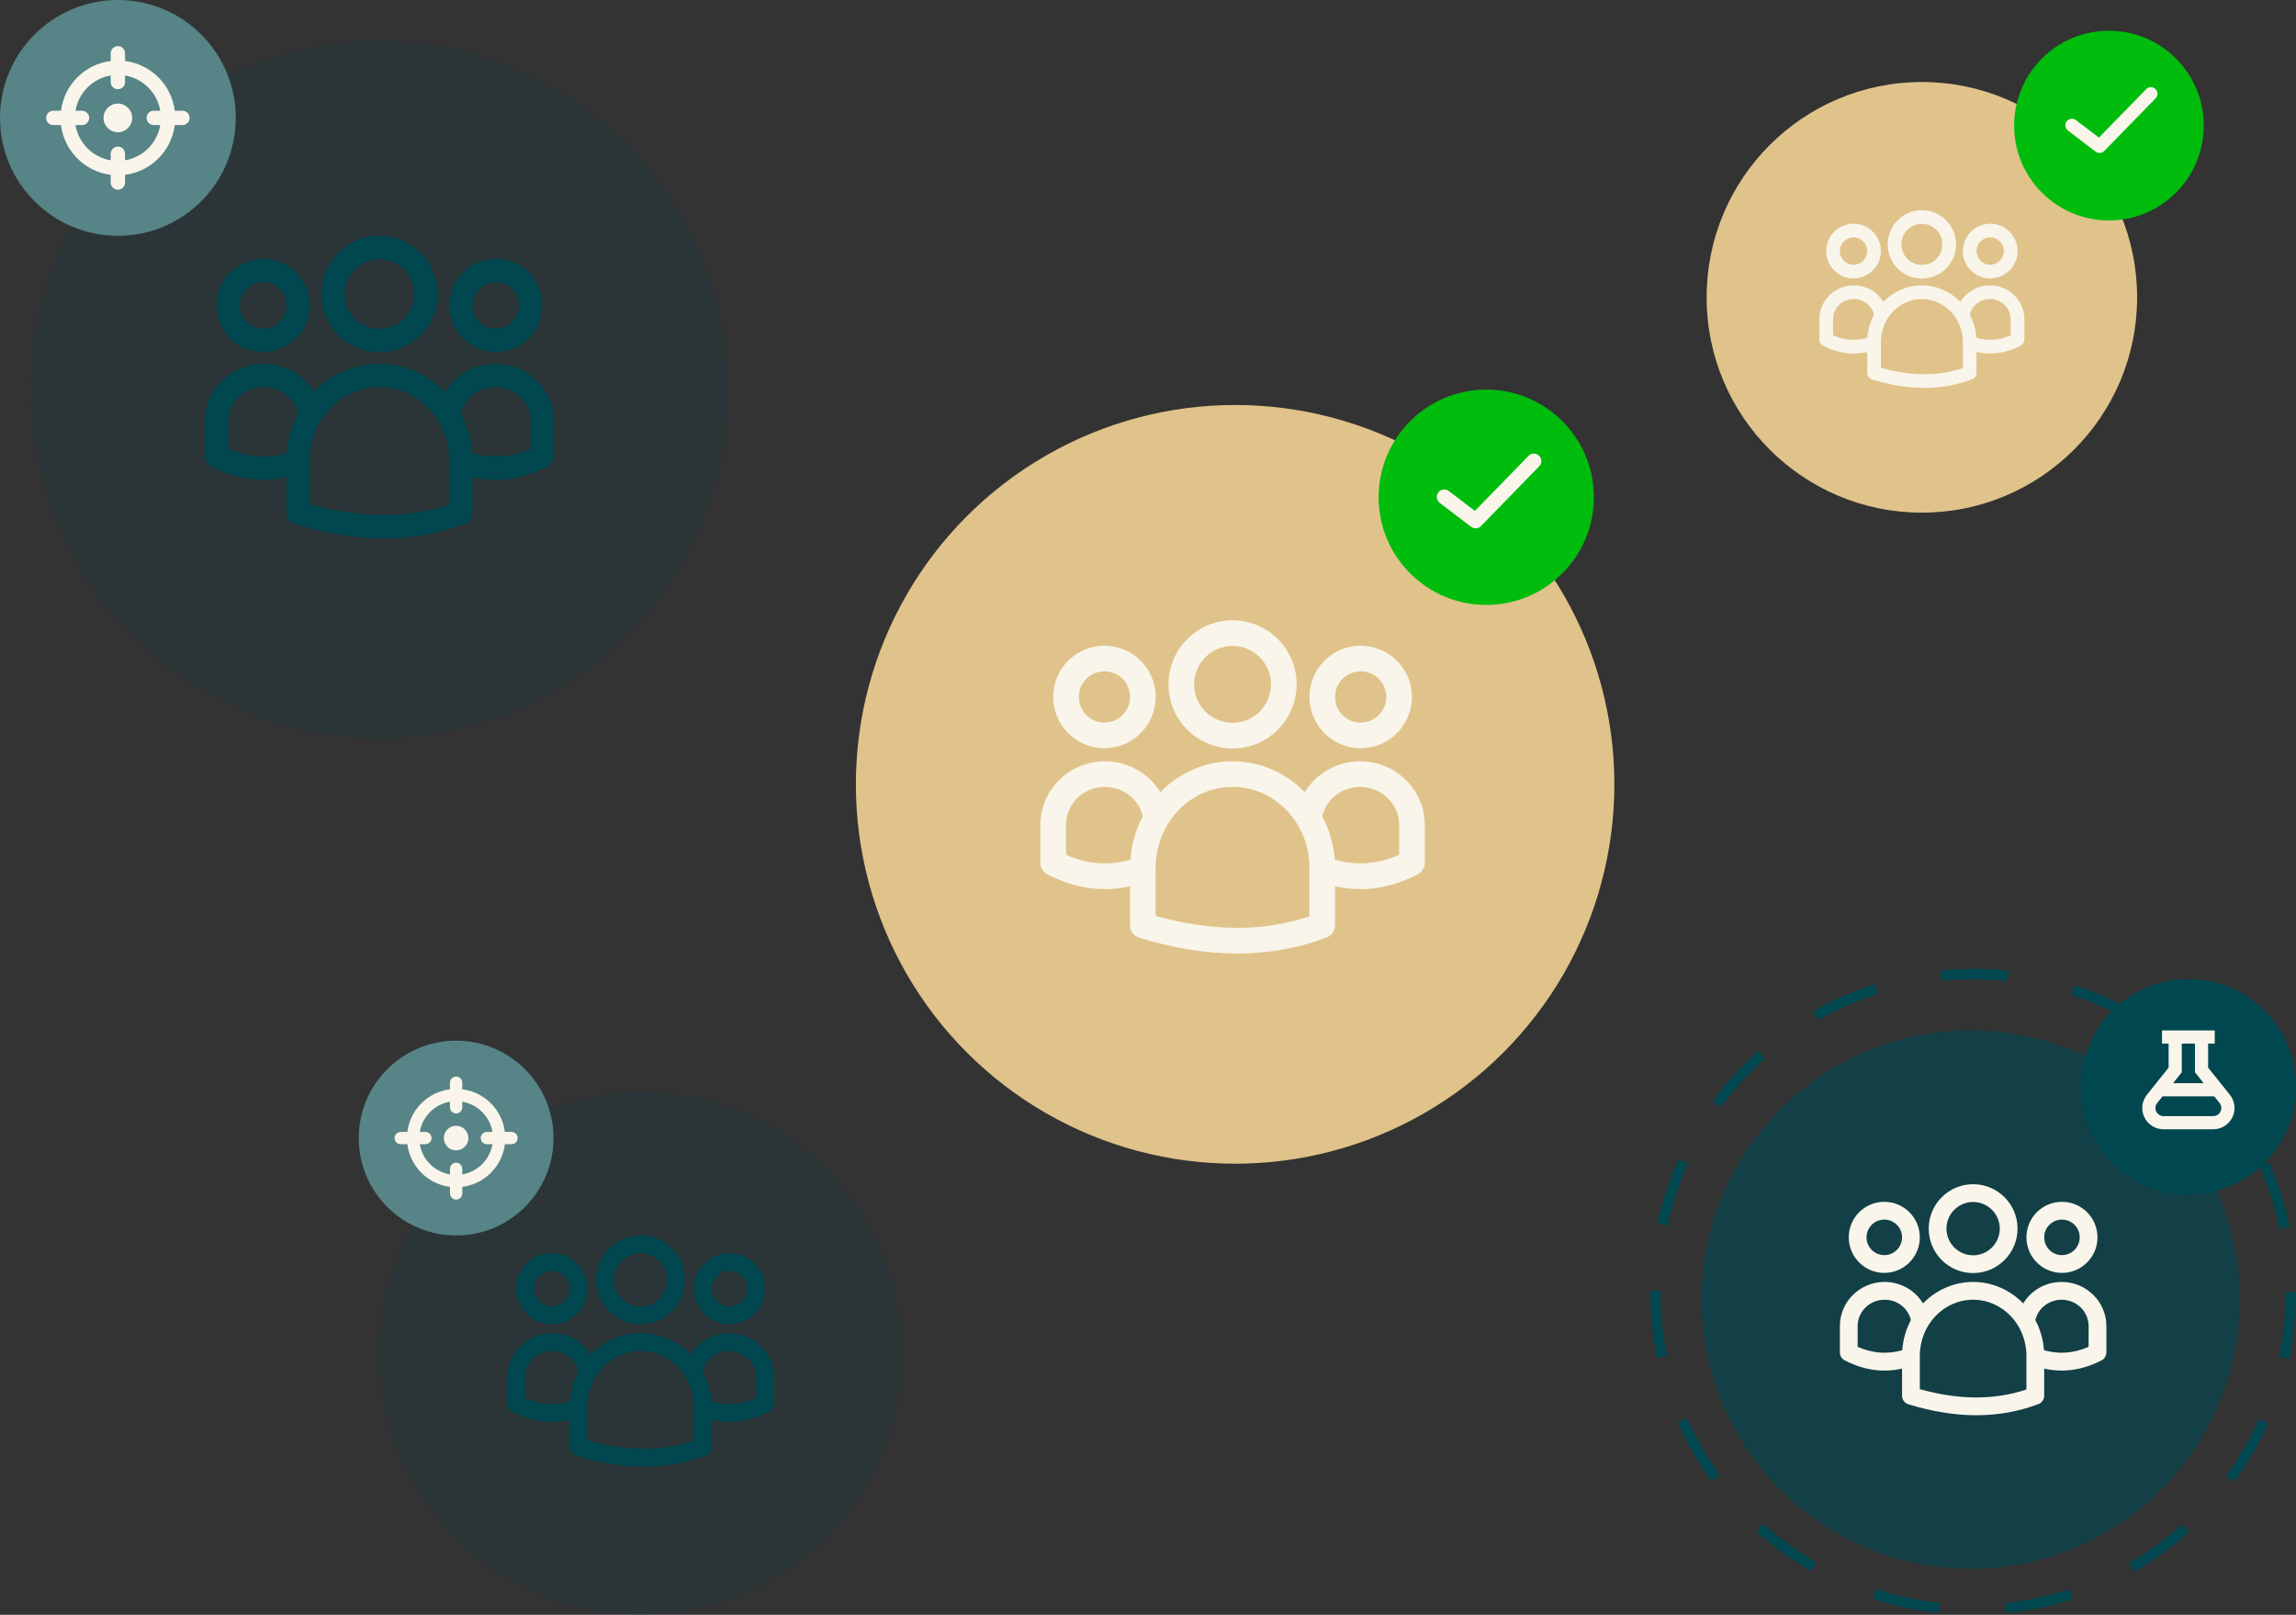 <svg width="448" height="315" viewBox="0 0 448 315" fill="none" xmlns="http://www.w3.org/2000/svg">
<rect x="0" y="0" width="448" height="315" fill="#333333" stroke="none"/>
<circle cx="375" cy="58" r="42" fill="#E0C38A"/>
<circle cx="125" cy="264" r="51" fill="#004750" fill-opacity="0.15"/>
<circle cx="384.5" cy="253.5" r="52.5" fill="#004750" fill-opacity="0.65"/>
<circle cx="385" cy="252" r="62" stroke="#004750" stroke-width="2" stroke-dasharray="13 13"/>
<circle cx="74" cy="76" r="68" fill="#004750" fill-opacity="0.15"/>
<circle cx="241" cy="153" r="74" fill="#E0C38A"/>
<path fill-rule="evenodd" clip-rule="evenodd" d="M254.593 154.54C250.972 150.806 245.987 148.499 240.5 148.499C235.013 148.499 230.028 150.806 226.406 154.54C224.206 150.927 220.194 148.499 215.594 148.499C208.656 148.499 203.043 154.027 203 160.824V168.333C203 169.268 203.522 170.127 204.356 170.555C209.631 173.277 215.009 174.105 220.5 172.877V180.518C220.5 181.618 221.216 182.583 222.263 182.908C235.613 187.03 247.841 187.046 258.887 182.855C259.856 182.49 260.5 181.558 260.5 180.518V172.877C265.99 174.105 271.369 173.277 276.644 170.555C277.478 170.127 278 169.268 278 168.333V160.824C277.956 154.027 272.344 148.499 265.406 148.499C260.806 148.499 256.793 150.927 254.593 154.54ZM255.5 169.477V169.274C255.5 160.596 248.809 153.499 240.5 153.499C232.225 153.499 225.556 160.54 225.5 169.168V169.74V169.84V169.568V178.652C236.344 181.708 246.353 181.811 255.5 178.755V169.568V169.477ZM222.994 159.222C222.212 155.934 219.184 153.5 215.594 153.5C211.434 153.5 208.031 156.775 208 160.85V160.906V166.756C212.106 168.556 216.287 168.922 220.556 167.703C220.778 164.643 221.637 161.769 222.994 159.222ZM260.443 167.703C264.712 168.922 268.893 168.556 272.999 166.756L273.002 160.906L272.999 160.856C272.971 156.781 269.568 153.5 265.405 153.5C261.815 153.5 258.787 155.934 258.005 159.222C259.361 161.769 260.221 164.643 260.443 167.703ZM240.499 121C233.599 121 227.999 126.6 227.999 133.5C227.999 140.4 233.599 146 240.499 146C247.399 146 252.999 140.4 252.999 133.5C252.999 126.6 247.399 121 240.499 121ZM265.499 125.953C259.98 125.953 255.499 130.431 255.499 135.953C255.499 141.472 259.98 145.953 265.499 145.953C271.018 145.953 275.499 141.472 275.499 135.953C275.499 130.431 271.018 125.953 265.499 125.953ZM215.499 125.953C209.98 125.953 205.499 130.431 205.499 135.953C205.499 141.472 209.98 145.953 215.499 145.953C221.018 145.953 225.499 141.472 225.499 135.953C225.499 130.431 221.018 125.953 215.499 125.953ZM240.499 126C244.64 126 247.999 129.359 247.999 133.5C247.999 137.641 244.64 141 240.499 141C236.358 141 232.999 137.641 232.999 133.5C232.999 129.359 236.358 126 240.499 126ZM265.499 130.953C268.258 130.953 270.499 133.194 270.499 135.953C270.499 138.712 268.258 140.953 265.499 140.953C262.74 140.953 260.499 138.712 260.499 135.953C260.499 133.194 262.74 130.953 265.499 130.953ZM215.499 130.953C218.259 130.953 220.499 133.194 220.499 135.953C220.499 138.712 218.259 140.953 215.499 140.953C212.74 140.953 210.499 138.712 210.499 135.953C210.499 133.194 212.74 130.953 215.499 130.953Z" fill="#F9F5EB"/>
<path fill-rule="evenodd" clip-rule="evenodd" d="M134.771 264.254C132.26 261.665 128.804 260.066 125 260.066C121.195 260.066 117.739 261.665 115.228 264.254C113.703 261.75 110.921 260.066 107.732 260.066C102.922 260.066 99.03 263.899 99 268.611V273.818C99 274.466 99.362 275.061 99.94 275.358C103.598 277.245 107.326 277.82 111.133 276.968V282.266C111.133 283.028 111.63 283.698 112.355 283.923C121.612 286.781 130.09 286.792 137.749 283.886C138.42 283.633 138.867 282.987 138.867 282.266V276.968C142.673 277.82 146.402 277.245 150.06 275.358C150.638 275.061 151 274.466 151 273.818V268.611C150.97 263.899 147.078 260.066 142.268 260.066C139.079 260.066 136.297 261.75 134.771 264.254ZM135.4 274.611V274.47C135.4 268.453 130.761 263.533 125 263.533C119.262 263.533 114.639 268.414 114.6 274.396V274.793V274.862V274.674V280.972C122.118 283.091 129.058 283.162 135.4 281.043V274.674V274.611ZM112.862 267.5C112.321 265.221 110.221 263.533 107.732 263.533C104.848 263.533 102.488 265.804 102.467 268.629V268.668V272.724C105.314 273.972 108.212 274.226 111.172 273.381C111.326 271.259 111.922 269.266 112.862 267.5ZM138.827 273.381C141.787 274.226 144.686 273.972 147.533 272.724L147.535 268.668L147.533 268.634C147.513 265.808 145.154 263.533 142.268 263.533C139.778 263.533 137.679 265.221 137.137 267.501C138.077 269.266 138.673 271.259 138.827 273.381ZM124.999 241C120.215 241 116.333 244.883 116.333 249.667C116.333 254.451 120.215 258.333 124.999 258.333C129.783 258.333 133.666 254.451 133.666 249.667C133.666 244.883 129.783 241 124.999 241ZM142.333 244.434C138.506 244.434 135.399 247.539 135.399 251.367C135.399 255.194 138.506 258.301 142.333 258.301C146.159 258.301 149.266 255.194 149.266 251.367C149.266 247.539 146.159 244.434 142.333 244.434ZM107.666 244.434C103.84 244.434 100.733 247.539 100.733 251.367C100.733 255.194 103.84 258.301 107.666 258.301C111.492 258.301 114.599 255.194 114.599 251.367C114.599 247.539 111.492 244.434 107.666 244.434ZM124.999 244.467C127.87 244.467 130.199 246.796 130.199 249.667C130.199 252.537 127.87 254.867 124.999 254.867C122.129 254.867 119.799 252.537 119.799 249.667C119.799 246.796 122.129 244.467 124.999 244.467ZM142.333 247.901C144.246 247.901 145.799 249.454 145.799 251.367C145.799 253.281 144.246 254.834 142.333 254.834C140.419 254.834 138.866 253.281 138.866 251.367C138.866 249.454 140.419 247.901 142.333 247.901ZM107.666 247.901C109.579 247.901 111.133 249.454 111.133 251.367C111.133 253.281 109.579 254.834 107.666 254.834C105.753 254.834 104.199 253.281 104.199 251.367C104.199 249.454 105.753 247.901 107.666 247.901Z" fill="#004750"/>
<path fill-rule="evenodd" clip-rule="evenodd" d="M86.832 76.444C83.544 73.055 79.02 70.961 74.039 70.961C69.058 70.961 64.533 73.055 61.246 76.444C59.249 73.165 55.607 70.961 51.431 70.961C45.134 70.961 40.039 75.979 40 82.149V88.965C40 89.813 40.474 90.593 41.231 90.982C46.019 93.452 50.901 94.204 55.885 93.089V100.025C55.885 101.023 56.535 101.9 57.485 102.195C69.603 105.936 80.703 105.95 90.729 102.146C91.609 101.815 92.193 100.969 92.193 100.025V93.089C97.177 94.204 102.059 93.452 106.847 90.982C107.604 90.593 108.078 89.813 108.078 88.965V82.149C108.038 75.979 102.944 70.961 96.647 70.961C92.471 70.961 88.829 73.165 86.832 76.444ZM87.654 90.003V89.819C87.654 81.942 81.581 75.5 74.039 75.5C66.527 75.5 60.474 81.891 60.423 89.722V90.242V90.332V90.085V98.331C70.266 101.105 79.351 101.199 87.654 98.425V90.085V90.003ZM58.148 80.694C57.439 77.71 54.691 75.5 51.431 75.5C47.656 75.5 44.567 78.473 44.538 82.172V82.223V87.533C48.266 89.167 52.061 89.499 55.935 88.392C56.137 85.615 56.917 83.006 58.148 80.694ZM92.141 88.393C96.016 89.499 99.811 89.167 103.539 87.533L103.541 82.223L103.539 82.178C103.513 78.479 100.424 75.501 96.646 75.501C93.386 75.501 90.638 77.71 89.929 80.694C91.16 83.006 91.94 85.615 92.141 88.393ZM74.038 46C67.775 46 62.692 51.083 62.692 57.346C62.692 63.609 67.775 68.693 74.038 68.693C80.301 68.693 85.385 63.609 85.385 57.346C85.385 51.083 80.301 46 74.038 46ZM96.731 50.496C91.721 50.496 87.654 54.561 87.654 59.573C87.654 64.582 91.721 68.65 96.731 68.65C101.74 68.65 105.808 64.582 105.808 59.573C105.808 54.561 101.74 50.496 96.731 50.496ZM51.346 50.496C46.336 50.496 42.269 54.561 42.269 59.573C42.269 64.582 46.336 68.65 51.346 68.65C56.355 68.65 60.423 64.582 60.423 59.573C60.423 54.561 56.355 50.496 51.346 50.496ZM74.038 50.538C77.797 50.538 80.846 53.588 80.846 57.346C80.846 61.105 77.797 64.154 74.038 64.154C70.28 64.154 67.23 61.105 67.23 57.346C67.23 53.588 70.28 50.538 74.038 50.538ZM96.731 55.035C99.236 55.035 101.269 57.068 101.269 59.573C101.269 62.078 99.236 64.112 96.731 64.112C94.226 64.112 92.192 62.078 92.192 59.573C92.192 57.068 94.226 55.035 96.731 55.035ZM51.346 55.035C53.85 55.035 55.884 57.068 55.884 59.573C55.884 62.078 53.85 64.112 51.346 64.112C48.841 64.112 46.807 62.078 46.807 59.573C46.807 57.068 48.841 55.035 51.346 55.035Z" fill="#004750"/>
<path fill-rule="evenodd" clip-rule="evenodd" d="M394.771 254.254C392.26 251.665 388.804 250.066 385 250.066C381.195 250.066 377.739 251.665 375.228 254.254C373.703 251.75 370.921 250.066 367.732 250.066C362.922 250.066 359.03 253.899 359 258.611V263.818C359 264.466 359.362 265.061 359.94 265.358C363.598 267.245 367.326 267.82 371.133 266.968V272.266C371.133 273.028 371.63 273.698 372.355 273.923C381.612 276.781 390.09 276.792 397.749 273.886C398.42 273.633 398.867 272.987 398.867 272.266V266.968C402.673 267.82 406.402 267.245 410.06 265.358C410.638 265.061 411 264.466 411 263.818V258.611C410.97 253.899 407.078 250.066 402.268 250.066C399.079 250.066 396.297 251.75 394.771 254.254ZM395.4 264.611V264.47C395.4 258.453 390.761 253.533 385 253.533C379.262 253.533 374.639 258.414 374.6 264.396V264.793V264.862V264.674V270.972C382.118 273.091 389.058 273.162 395.4 271.043V264.674V264.611ZM372.862 257.5C372.321 255.221 370.221 253.533 367.732 253.533C364.848 253.533 362.488 255.804 362.467 258.629V258.668V262.724C365.314 263.972 368.212 264.226 371.172 263.381C371.326 261.259 371.922 259.266 372.862 257.5ZM398.827 263.381C401.787 264.226 404.686 263.972 407.533 262.724L407.535 258.668L407.533 258.634C407.513 255.808 405.154 253.533 402.268 253.533C399.778 253.533 397.679 255.221 397.137 257.501C398.077 259.266 398.673 261.259 398.827 263.381ZM384.999 231C380.215 231 376.333 234.883 376.333 239.667C376.333 244.451 380.215 248.333 384.999 248.333C389.783 248.333 393.666 244.451 393.666 239.667C393.666 234.883 389.783 231 384.999 231ZM402.333 234.434C398.506 234.434 395.399 237.539 395.399 241.367C395.399 245.194 398.506 248.301 402.333 248.301C406.159 248.301 409.266 245.194 409.266 241.367C409.266 237.539 406.159 234.434 402.333 234.434ZM367.666 234.434C363.84 234.434 360.733 237.539 360.733 241.367C360.733 245.194 363.84 248.301 367.666 248.301C371.492 248.301 374.599 245.194 374.599 241.367C374.599 237.539 371.492 234.434 367.666 234.434ZM384.999 234.467C387.87 234.467 390.199 236.796 390.199 239.667C390.199 242.537 387.87 244.867 384.999 244.867C382.129 244.867 379.799 242.537 379.799 239.667C379.799 236.796 382.129 234.467 384.999 234.467ZM402.333 237.901C404.246 237.901 405.799 239.454 405.799 241.367C405.799 243.281 404.246 244.834 402.333 244.834C400.419 244.834 398.866 243.281 398.866 241.367C398.866 239.454 400.419 237.901 402.333 237.901ZM367.666 237.901C369.579 237.901 371.133 239.454 371.133 241.367C371.133 243.281 369.579 244.834 367.666 244.834C365.753 244.834 364.199 243.281 364.199 241.367C364.199 239.454 365.753 237.901 367.666 237.901Z" fill="#F9F5EB"/>
<path fill-rule="evenodd" clip-rule="evenodd" d="M382.516 58.888C380.585 56.896 377.926 55.666 375 55.666C372.073 55.666 369.415 56.896 367.483 58.888C366.31 56.961 364.17 55.666 361.717 55.666C358.017 55.666 355.023 58.615 355 62.239V66.245C355 66.743 355.278 67.201 355.723 67.429C358.537 68.881 361.405 69.323 364.333 68.668V72.743C364.333 73.329 364.715 73.844 365.273 74.018C372.394 76.216 378.915 76.224 384.807 73.989C385.323 73.794 385.667 73.298 385.667 72.743V68.668C388.595 69.323 391.463 68.881 394.277 67.429C394.722 67.201 395 66.743 395 66.245V62.239C394.977 58.614 391.983 55.666 388.283 55.666C385.83 55.666 383.69 56.961 382.516 58.888ZM383 66.855V66.746C383 62.118 379.431 58.333 375 58.333C370.586 58.333 367.03 62.088 367 66.69V66.995V67.048V66.903V71.748C372.783 73.378 378.121 73.433 383 71.803V66.903V66.855ZM365.663 61.385C365.247 59.632 363.632 58.333 361.717 58.333C359.498 58.333 357.683 60.08 357.667 62.253V62.283V65.403C359.857 66.363 362.086 66.558 364.363 65.908C364.481 64.276 364.94 62.743 365.663 61.385ZM385.636 65.908C387.913 66.558 390.143 66.363 392.333 65.403L392.334 62.283L392.333 62.257C392.318 60.083 390.503 58.333 388.283 58.333C386.368 58.333 384.753 59.632 384.336 61.385C385.059 62.743 385.518 64.276 385.636 65.908ZM375 41C371.32 41 368.333 43.987 368.333 47.667C368.333 51.347 371.32 54.333 375 54.333C378.679 54.333 381.666 51.347 381.666 47.667C381.666 43.987 378.679 41 375 41ZM388.333 43.642C385.389 43.642 382.999 46.03 382.999 48.975C382.999 51.918 385.389 54.308 388.333 54.308C391.276 54.308 393.666 51.918 393.666 48.975C393.666 46.03 391.276 43.642 388.333 43.642ZM361.666 43.642C358.723 43.642 356.333 46.03 356.333 48.975C356.333 51.918 358.723 54.308 361.666 54.308C364.61 54.308 367 51.918 367 48.975C367 46.03 364.61 43.642 361.666 43.642ZM375 43.667C377.208 43.667 378.999 45.458 378.999 47.667C378.999 49.875 377.208 51.667 375 51.667C372.791 51.667 371 49.875 371 47.667C371 45.458 372.791 43.667 375 43.667ZM388.333 46.308C389.804 46.308 390.999 47.503 390.999 48.975C390.999 50.447 389.804 51.642 388.333 51.642C386.861 51.642 385.666 50.447 385.666 48.975C385.666 47.503 386.861 46.308 388.333 46.308ZM361.666 46.308C363.138 46.308 364.333 47.503 364.333 48.975C364.333 50.447 363.138 51.642 361.666 51.642C360.195 51.642 359 50.447 359 48.975C359 47.503 360.195 46.308 361.666 46.308Z" fill="#F9F5EB"/>
<circle cx="411.5" cy="24.5" r="18.5" fill="#00BC0D"/>
<circle cx="290" cy="97" r="21" fill="#00BC0D"/>
<circle cx="427" cy="212" r="21" fill="#004750"/>
<circle cx="89" cy="222" r="19" fill="#578486"/>
<circle cx="23" cy="23" r="23" fill="#578486"/>
<g clip-path="url(#clip0_4315_51635)">
<path d="M419.652 17.001C419.319 17.01 419.003 17.148 418.771 17.385C418.438 17.717 416.125 20.094 413.753 22.531C411.751 24.587 410.245 26.128 409.545 26.843L405.064 23.429V23.429C404.793 23.221 404.451 23.131 404.113 23.176C403.775 23.221 403.469 23.399 403.262 23.671C403.055 23.942 402.965 24.285 403.012 24.623C403.058 24.961 403.237 25.267 403.51 25.473L408.896 29.577L408.896 29.576C409.142 29.765 409.449 29.857 409.758 29.836C410.068 29.816 410.359 29.683 410.579 29.464C410.911 29.132 413.224 26.755 415.596 24.319C417.969 21.882 420.401 19.386 420.582 19.205C420.831 18.964 420.972 18.631 420.973 18.284C420.974 17.937 420.833 17.605 420.584 17.363C420.335 17.121 419.999 16.99 419.652 17.001L419.652 17.001Z" fill="#F9F5EB"/>
</g>
<g clip-path="url(#clip1_4315_51635)">
<path d="M299.254 88.485C298.876 88.495 298.517 88.652 298.253 88.922C297.876 89.299 295.251 91.997 292.558 94.763C290.286 97.097 288.575 98.846 287.781 99.658L282.695 95.782V95.782C282.387 95.547 281.999 95.443 281.615 95.495C281.231 95.546 280.884 95.749 280.649 96.057C280.415 96.365 280.312 96.754 280.365 97.138C280.418 97.522 280.621 97.868 280.93 98.102L287.044 102.761L287.044 102.76C287.324 102.974 287.672 103.078 288.023 103.055C288.375 103.032 288.705 102.882 288.955 102.633C289.331 102.256 291.957 99.558 294.65 96.792C297.343 94.026 300.104 91.192 300.309 90.987C300.593 90.713 300.753 90.336 300.753 89.942C300.754 89.548 300.595 89.171 300.312 88.896C300.03 88.621 299.648 88.473 299.254 88.485L299.254 88.485Z" fill="#F9F5EB"/>
</g>
<path d="M418.908 213.556C418.421 214.165 418.115 214.899 418.027 215.674C417.938 216.449 418.071 217.233 418.409 217.936C418.746 218.639 419.276 219.232 419.936 219.647C420.597 220.062 421.361 220.282 422.141 220.282H431.859C432.639 220.282 433.403 220.062 434.064 219.647C434.724 219.232 435.254 218.639 435.591 217.936C435.929 217.233 436.062 216.449 435.973 215.674C435.885 214.899 435.579 214.165 435.092 213.556L430.856 208.263V203.571H432.142V201H421.858V203.571H423.144V208.263L418.908 213.556ZM433.427 216.127C433.429 216.334 433.39 216.539 433.312 216.731C433.234 216.923 433.118 217.098 432.973 217.245C432.827 217.392 432.654 217.509 432.462 217.589C432.271 217.669 432.066 217.711 431.859 217.711H422.141C421.845 217.711 421.556 217.628 421.306 217.47C421.056 217.313 420.855 217.088 420.727 216.822C420.599 216.556 420.549 216.258 420.583 215.965C420.616 215.671 420.732 215.393 420.917 215.163L421.961 213.855H432.039L433.083 215.159C433.306 215.439 433.428 215.785 433.427 216.143V216.127ZM428.285 203.571V209.163L429.982 211.284H424.018L425.715 209.163V203.571H428.285Z" fill="#F9F5EB"/>
<path d="M35.6 21.6H34.102C33.468 16.544 29.456 12.532 24.4 11.898V10.4C24.4 9.626 23.774 9 23 9C22.226 9 21.6 9.626 21.6 10.4V11.898C16.544 12.532 12.532 16.544 11.898 21.6H10.4C9.626 21.6 9 22.226 9 23C9 23.774 9.626 24.4 10.4 24.4H11.898C12.532 29.456 16.544 33.468 21.6 34.102V35.6C21.6 36.374 22.226 37 23 37C23.774 37 24.4 36.374 24.4 35.6V34.102C29.456 33.468 33.468 29.456 34.102 24.4H35.6C36.374 24.4 37 23.774 37 23C37 22.226 36.374 21.6 35.6 21.6ZM29.999 24.4H31.272C30.68 27.91 27.91 30.68 24.4 31.274V29.999C24.4 29.225 23.774 28.599 23 28.599C22.226 28.599 21.6 29.225 21.6 29.999V31.272C18.09 30.68 15.32 27.91 14.726 24.4H16.001C16.775 24.4 17.401 23.774 17.401 23C17.401 22.226 16.775 21.6 16.001 21.6H14.726C15.319 18.09 18.09 15.32 21.6 14.726V16.001C21.6 16.775 22.226 17.401 23 17.401C23.774 17.401 24.4 16.775 24.4 16.001V14.726C27.91 15.319 30.68 18.09 31.274 21.6H29.999C29.225 21.6 28.599 22.226 28.599 23C28.6 23.774 29.226 24.4 29.999 24.4ZM25.799 23C25.799 24.543 24.543 25.799 23 25.799C21.457 25.799 20.201 24.543 20.201 23C20.201 21.456 21.457 20.201 23 20.201C24.543 20.201 25.799 21.456 25.799 23Z" fill="#F9F5EB"/>
<path d="M99.8 220.8H98.516C97.973 216.466 94.534 213.027 90.2 212.484V211.2C90.2 210.537 89.664 210 89 210C88.336 210 87.8 210.537 87.8 211.2V212.484C83.466 213.027 80.027 216.466 79.484 220.8H78.2C77.537 220.8 77 221.336 77 222C77 222.664 77.537 223.2 78.2 223.2H79.484C80.027 227.534 83.466 230.973 87.8 231.516V232.8C87.8 233.463 88.336 234 89 234C89.664 234 90.2 233.463 90.2 232.8V231.516C94.534 230.973 97.973 227.534 98.516 223.2H99.8C100.463 223.2 101 222.664 101 222C101 221.336 100.463 220.8 99.8 220.8ZM94.999 223.2H96.091C95.583 226.208 93.208 228.583 90.2 229.092V227.999C90.2 227.336 89.664 226.799 89 226.799C88.336 226.799 87.8 227.336 87.8 227.999V229.091C84.792 228.583 82.417 226.208 81.908 223.2H83.001C83.664 223.2 84.201 222.664 84.201 222C84.201 221.336 83.664 220.8 83.001 220.8H81.908C82.417 217.792 84.792 215.417 87.8 214.908V216.001C87.8 216.664 88.336 217.201 89 217.201C89.664 217.201 90.2 216.664 90.2 216.001V214.908C93.208 215.417 95.583 217.792 96.092 220.8H94.999C94.336 220.8 93.799 221.336 93.799 222C93.8 222.664 94.337 223.2 94.999 223.2ZM91.4 222C91.4 223.323 90.323 224.4 89 224.4C87.677 224.4 86.6 223.323 86.6 222C86.6 220.677 87.677 219.6 89 219.6C90.323 219.6 91.4 220.677 91.4 222Z" fill="#F9F5EB"/>
<defs>
<clipPath id="clip0_4315_51635">
<rect width="18" height="12.847" fill="white" transform="translate(403 17)"/>
</clipPath>
<clipPath id="clip1_4315_51635">
<rect width="20.432" height="14.584" fill="white" transform="translate(280.352 88.484)"/>
</clipPath>
</defs>
</svg>
